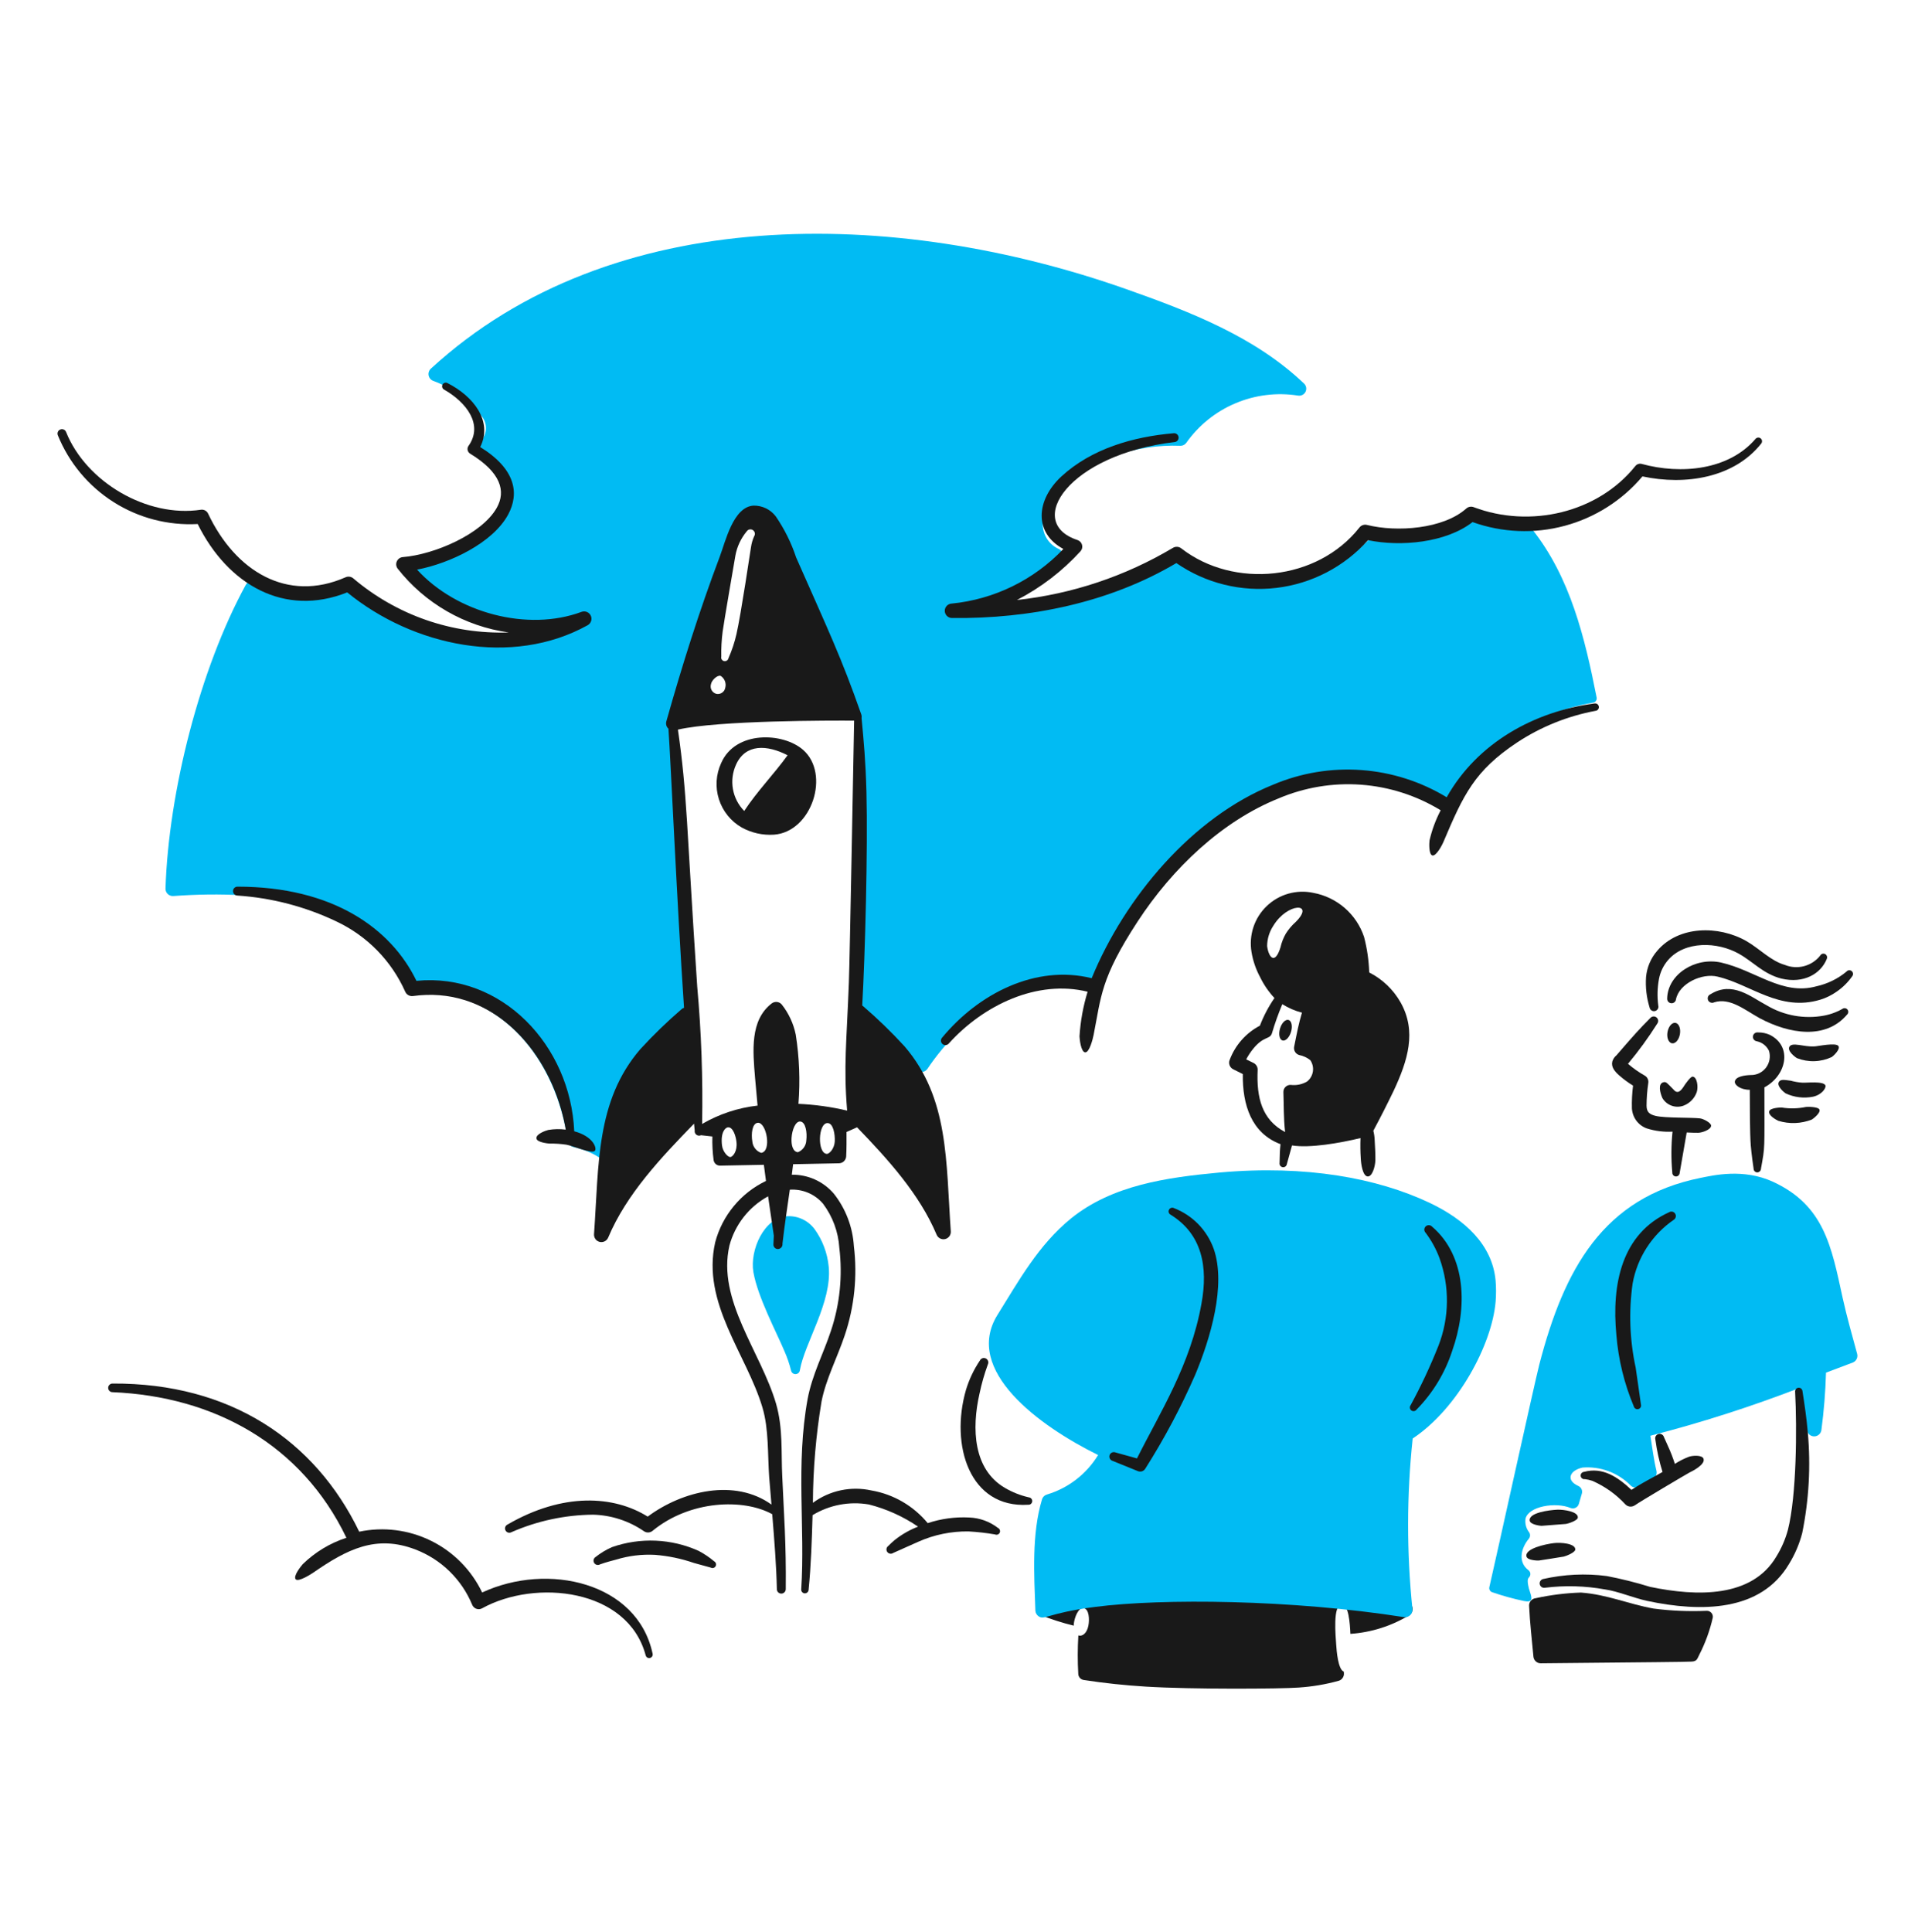 <svg xmlns="http://www.w3.org/2000/svg" width="81" height="82" viewBox="0 0 81 82" fill="none"><path d="M59.679 67.985C58.031 67.875 56.498 67.588 54.816 67.487C52.809 67.366 50.964 67.45 48.824 67.475C47.68 67.458 46.538 67.552 45.412 67.757C44.929 67.832 44.467 68.003 44.051 68.26C44.025 68.28 44.005 68.308 43.996 68.34C43.986 68.372 43.987 68.406 43.998 68.437C44.01 68.468 44.03 68.495 44.058 68.514C44.085 68.533 44.118 68.542 44.151 68.541C44.616 68.73 45.095 68.883 45.583 69.001C45.583 68.969 45.584 68.937 45.588 68.906C45.622 68.649 45.775 68.225 46.003 68.26C46.237 68.292 46.258 68.743 46.204 69.005C46.141 69.335 45.936 69.473 45.779 69.416C45.745 69.963 45.745 70.512 45.776 71.059C45.781 71.121 45.806 71.179 45.848 71.224C45.89 71.269 45.946 71.298 46.007 71.308C46.884 71.443 47.763 71.535 48.645 71.589C50.604 71.71 54.367 71.686 55.127 71.629C55.703 71.592 56.274 71.496 56.831 71.342C56.899 71.322 56.959 71.279 56.999 71.22C57.04 71.162 57.059 71.091 57.053 71.02C57.053 70.997 57.049 70.975 57.048 70.953C56.804 70.865 56.742 70.07 56.726 69.816C56.7 69.437 56.575 68.119 56.957 68.103C57.254 68.091 57.307 68.891 57.328 69.35C58.216 69.289 59.077 69.016 59.838 68.553C59.89 68.516 59.93 68.463 59.951 68.402C59.972 68.342 59.974 68.276 59.957 68.214C59.94 68.152 59.904 68.097 59.854 68.056C59.804 68.015 59.743 67.99 59.679 67.985Z" fill="#191919"></path><path d="M67.782 29.607C67.28 27.061 66.666 24.512 65.051 22.474C65.129 22.464 65.209 22.452 65.287 22.438C65.336 22.429 65.38 22.401 65.408 22.36C65.437 22.318 65.448 22.268 65.439 22.218C65.435 22.194 65.426 22.171 65.413 22.15C65.399 22.129 65.382 22.111 65.361 22.097C65.341 22.082 65.318 22.073 65.294 22.067C65.269 22.062 65.244 22.062 65.22 22.067C64.392 22.202 63.543 22.044 62.819 21.62C62.786 21.604 62.749 21.596 62.712 21.6C62.675 21.603 62.639 21.616 62.61 21.639C61.454 22.523 59.968 23.093 58.59 22.586C58.55 22.571 58.505 22.57 58.464 22.581C58.422 22.592 58.384 22.616 58.356 22.648C56.491 24.843 52.512 25.067 50.233 23.375C50.196 23.348 50.152 23.331 50.106 23.329C50.06 23.326 50.014 23.337 49.974 23.36C47.562 24.679 44.885 25.439 42.14 25.585C43.211 25.165 44.191 24.545 45.028 23.758C45.06 23.727 45.084 23.688 45.098 23.646C45.112 23.604 45.116 23.559 45.109 23.515C45.102 23.471 45.085 23.43 45.06 23.393C45.034 23.357 45 23.328 44.96 23.307C44.739 23.212 44.553 23.049 44.429 22.842C44.306 22.634 44.251 22.393 44.273 22.153C44.38 20.85 46.112 19.767 47.339 19.334C48.23 19.026 49.169 18.885 50.111 18.921C50.159 18.923 50.206 18.912 50.249 18.891C50.292 18.87 50.33 18.839 50.358 18.8C50.882 18.057 51.604 17.475 52.442 17.12C53.28 16.764 54.2 16.65 55.099 16.79C55.163 16.802 55.228 16.793 55.286 16.765C55.344 16.737 55.392 16.691 55.421 16.633C55.45 16.576 55.461 16.511 55.45 16.447C55.439 16.384 55.408 16.325 55.361 16.281C53.274 14.289 50.512 13.225 47.806 12.27C37.999 8.812 25.978 8.583 18.291 15.648C18.252 15.684 18.223 15.729 18.206 15.78C18.189 15.83 18.186 15.884 18.196 15.936C18.207 15.988 18.23 16.037 18.265 16.077C18.299 16.117 18.343 16.148 18.393 16.167C19.198 16.463 19.904 16.976 20.434 17.649C20.511 17.737 20.568 17.84 20.6 17.951C20.632 18.063 20.64 18.181 20.621 18.295C20.603 18.41 20.559 18.52 20.494 18.616C20.428 18.712 20.342 18.792 20.241 18.851C20.2 18.884 20.167 18.927 20.147 18.976C20.127 19.025 20.12 19.079 20.126 19.131C20.133 19.184 20.153 19.235 20.184 19.277C20.216 19.32 20.258 19.354 20.307 19.376C20.606 19.495 20.875 19.68 21.095 19.915C21.315 20.151 21.481 20.432 21.58 20.738C21.93 22.015 20.601 23.089 19.36 23.53C18.721 23.763 18.037 23.843 17.361 23.765C17.298 23.757 17.233 23.768 17.177 23.798C17.121 23.828 17.075 23.874 17.045 23.93C17.016 23.987 17.005 24.051 17.014 24.114C17.022 24.177 17.05 24.236 17.093 24.283C18.758 26.082 21.147 26.813 23.592 26.696C21.74 27.522 19.561 27.223 17.647 26.512C16.657 26.194 15.75 25.661 14.989 24.953C14.942 24.904 14.881 24.871 14.814 24.86C14.747 24.849 14.679 24.86 14.619 24.89C14.03 25.181 13.377 25.317 12.721 25.285C12.066 25.255 11.429 25.058 10.87 24.714C10.834 24.691 10.793 24.677 10.751 24.67C10.709 24.664 10.666 24.667 10.625 24.677C10.584 24.688 10.546 24.707 10.512 24.734C10.479 24.76 10.451 24.793 10.431 24.83C8.487 28.39 7.159 33.605 7.026 37.711C7.024 37.755 7.032 37.798 7.048 37.839C7.065 37.88 7.09 37.917 7.122 37.947C7.153 37.977 7.191 38.001 7.233 38.015C7.274 38.03 7.318 38.036 7.362 38.032C11.164 37.755 16.233 38.244 17.422 41.883C17.442 41.947 17.483 42.001 17.537 42.04C17.591 42.079 17.656 42.099 17.722 42.099C21.301 42.054 23.609 44.967 24.105 48.427C24.114 48.489 24.142 48.548 24.185 48.595C24.228 48.641 24.284 48.674 24.346 48.687C25.521 48.959 25.577 49.416 25.915 49.246C25.965 49.221 26.007 49.183 26.037 49.135C26.067 49.087 26.083 49.032 26.084 48.976C26.144 46.357 27.312 44.311 29.264 42.622C29.306 42.586 29.338 42.539 29.356 42.486C29.374 42.434 29.377 42.377 29.365 42.322C29.081 41.007 28.448 33.561 28.529 30.585C28.555 30.066 28.649 29.553 28.811 29.06C28.823 29.019 30.805 23.14 31.572 22.189C31.934 21.743 32.286 21.559 32.747 22.093C33.063 22.52 33.304 22.999 33.459 23.507C34.316 25.906 35.598 28.082 36.411 30.494C36.586 31.052 36.667 31.635 36.652 32.22C36.652 32.26 36.433 39.112 36.261 42.696C36.259 42.748 36.27 42.799 36.294 42.845C36.318 42.891 36.353 42.93 36.396 42.959C37.342 43.649 38.186 44.47 38.903 45.396C38.932 45.431 38.969 45.458 39.01 45.476C39.052 45.494 39.097 45.502 39.142 45.499C39.187 45.497 39.231 45.484 39.27 45.462C39.31 45.439 39.343 45.408 39.369 45.371C40.849 43.156 43.858 40.786 46.283 41.899C46.317 41.915 46.354 41.923 46.392 41.924C46.429 41.925 46.467 41.918 46.502 41.904C46.537 41.889 46.568 41.868 46.595 41.841C46.621 41.815 46.642 41.783 46.655 41.748C47.131 40.437 47.766 39.189 48.545 38.032C49.99 36.011 51.995 34.456 54.313 33.561C56.63 32.711 59.144 32.742 61.249 34.406C61.272 34.425 61.3 34.438 61.329 34.446C61.359 34.453 61.389 34.455 61.419 34.45C61.449 34.445 61.478 34.433 61.503 34.416C61.528 34.399 61.55 34.377 61.566 34.352C63.118 31.915 64.772 30.31 67.63 29.825C67.655 29.821 67.678 29.812 67.699 29.799C67.72 29.786 67.738 29.769 67.752 29.748C67.767 29.728 67.777 29.705 67.782 29.681C67.787 29.656 67.787 29.631 67.782 29.607Z" fill="#01BBF3"></path><path d="M35.182 53.773C35.128 53.194 34.92 52.639 34.579 52.168C34.446 51.99 34.271 51.847 34.069 51.751C33.868 51.656 33.647 51.612 33.425 51.622C32.437 51.664 31.823 53.067 31.984 53.998C32.168 55.053 32.953 56.522 33.294 57.333C33.417 57.609 33.515 57.895 33.587 58.188C33.599 58.23 33.625 58.266 33.661 58.291C33.697 58.316 33.74 58.328 33.784 58.325C33.827 58.321 33.868 58.303 33.9 58.273C33.932 58.243 33.952 58.202 33.957 58.159C34.155 57.007 35.327 55.268 35.182 53.773Z" fill="#01BBF3"></path><path d="M72.175 47.471C71.806 47.425 70.687 47.462 70.285 47.364C70.027 47.3 69.907 47.203 69.901 46.942C69.902 46.619 69.926 46.297 69.973 45.979C69.985 45.917 69.977 45.852 69.952 45.795C69.926 45.737 69.883 45.689 69.829 45.657C69.574 45.513 69.334 45.345 69.113 45.154C69.565 44.612 69.98 44.042 70.357 43.446C70.386 43.407 70.399 43.359 70.393 43.31C70.387 43.262 70.363 43.218 70.326 43.187C70.289 43.156 70.241 43.141 70.193 43.144C70.144 43.147 70.099 43.169 70.066 43.205C69.596 43.675 69.343 43.959 68.623 44.793C68.538 44.862 68.476 44.956 68.446 45.061C68.393 45.291 68.549 45.475 68.724 45.633C68.912 45.799 69.114 45.949 69.327 46.08C69.287 46.4 69.271 46.724 69.279 47.047C69.29 47.234 69.355 47.414 69.466 47.565C69.578 47.716 69.732 47.831 69.908 47.895C70.262 48.007 70.633 48.054 71.004 48.033C70.944 48.609 70.941 49.191 70.994 49.768C70.991 49.809 71.005 49.849 71.031 49.88C71.058 49.912 71.096 49.931 71.137 49.935C71.158 49.936 71.178 49.934 71.198 49.928C71.218 49.922 71.236 49.912 71.251 49.898C71.267 49.885 71.28 49.869 71.289 49.851C71.299 49.832 71.304 49.812 71.306 49.792L71.605 48.068C71.763 48.076 72.017 48.084 72.093 48.081C72.265 48.078 72.641 47.947 72.641 47.78C72.64 47.654 72.314 47.489 72.175 47.471Z" fill="#191919"></path><path d="M70.573 46.607C70.662 46.758 70.801 46.873 70.966 46.932C71.131 46.991 71.312 46.99 71.476 46.928C71.605 46.879 71.722 46.801 71.817 46.702C71.913 46.603 71.987 46.484 72.032 46.353C72.104 46.133 72.047 45.701 71.852 45.698C71.763 45.698 71.539 46.023 71.513 46.063C71.366 46.3 71.223 46.466 71.04 46.24C70.764 45.966 70.737 45.902 70.61 45.939C70.383 46.004 70.469 46.368 70.573 46.607Z" fill="#191919"></path><path d="M75.141 43.928C74.982 43.855 74.808 43.819 74.633 43.822C74.609 43.819 74.584 43.82 74.559 43.826C74.535 43.832 74.513 43.842 74.493 43.857C74.473 43.872 74.456 43.89 74.443 43.911C74.43 43.933 74.422 43.956 74.418 43.981C74.414 44.005 74.415 44.031 74.421 44.055C74.427 44.079 74.438 44.102 74.453 44.121C74.467 44.142 74.486 44.158 74.507 44.171C74.528 44.184 74.552 44.193 74.576 44.196C74.689 44.219 74.796 44.267 74.886 44.338C74.977 44.409 75.05 44.5 75.099 44.604C75.136 44.724 75.143 44.851 75.121 44.975C75.099 45.098 75.048 45.215 74.973 45.315C74.897 45.415 74.799 45.496 74.686 45.551C74.573 45.605 74.449 45.633 74.323 45.63C74.079 45.638 73.651 45.69 73.647 45.929C73.647 46.036 73.851 46.254 74.284 46.258C74.284 46.846 74.286 48.125 74.324 48.605C74.35 48.947 74.433 49.53 74.445 49.601C74.444 49.642 74.459 49.683 74.488 49.713C74.516 49.743 74.556 49.761 74.597 49.762C74.639 49.762 74.679 49.746 74.709 49.717C74.739 49.689 74.756 49.65 74.758 49.608C74.937 48.603 74.904 48.918 74.904 46.153C75.837 45.658 76.112 44.424 75.141 43.928Z" fill="#191919"></path><path d="M70.399 42.686C70.349 42.307 70.359 41.923 70.429 41.547C70.486 41.249 70.621 40.972 70.821 40.743C71.525 39.936 72.901 39.961 73.825 40.485C74.433 40.827 74.862 41.341 75.619 41.535C76.57 41.763 77.294 41.337 77.55 40.706C77.567 40.669 77.57 40.627 77.558 40.587C77.545 40.548 77.518 40.515 77.482 40.495C77.463 40.486 77.444 40.48 77.423 40.478C77.403 40.477 77.382 40.479 77.363 40.485C77.343 40.491 77.325 40.501 77.309 40.514C77.294 40.528 77.281 40.544 77.272 40.562C77.098 40.781 76.859 40.937 76.589 41.008C76.319 41.08 76.034 41.062 75.775 40.957C75.175 40.788 74.705 40.27 74.133 39.941C72.949 39.27 71.261 39.294 70.362 40.348C70.085 40.662 69.916 41.057 69.879 41.474C69.85 41.909 69.901 42.345 70.029 42.761C70.033 42.786 70.043 42.81 70.056 42.832C70.07 42.853 70.088 42.872 70.109 42.886C70.13 42.901 70.154 42.911 70.179 42.916C70.204 42.921 70.23 42.921 70.255 42.916C70.28 42.91 70.303 42.9 70.324 42.885C70.345 42.871 70.363 42.852 70.376 42.83C70.39 42.809 70.399 42.784 70.403 42.759C70.407 42.734 70.405 42.708 70.399 42.683V42.686Z" fill="#191919"></path><path d="M71.15 42.416C71.284 41.745 72.254 41.29 72.92 41.454C74.322 41.785 75.552 42.952 77.275 42.433C77.526 42.357 77.764 42.239 77.979 42.086C78.234 41.91 78.455 41.69 78.633 41.436C78.659 41.404 78.67 41.362 78.665 41.321C78.661 41.279 78.639 41.242 78.607 41.216C78.574 41.19 78.533 41.178 78.491 41.183C78.45 41.188 78.412 41.209 78.386 41.242C78.017 41.548 77.579 41.761 77.11 41.864C75.659 42.266 74.537 41.192 73.06 40.854C71.967 40.615 70.803 41.352 70.776 42.375C70.772 42.425 70.787 42.475 70.818 42.514C70.85 42.553 70.895 42.578 70.945 42.583C70.995 42.588 71.044 42.573 71.082 42.542C71.12 42.511 71.145 42.465 71.15 42.416Z" fill="#191919"></path><path d="M72.772 42.544C73.447 42.331 74.079 42.876 74.714 43.223C75.958 43.885 77.503 44.141 78.414 43.064C78.444 43.037 78.462 42.999 78.464 42.958C78.466 42.918 78.453 42.878 78.427 42.847C78.4 42.816 78.363 42.797 78.322 42.793C78.282 42.789 78.242 42.801 78.21 42.826C78.111 42.883 78.008 42.933 77.901 42.973C77.749 43.034 77.592 43.079 77.431 43.109C76.598 43.262 75.738 43.108 75.009 42.676C74.321 42.312 73.545 41.623 72.614 42.202C72.59 42.211 72.569 42.226 72.551 42.244C72.533 42.262 72.519 42.284 72.51 42.307C72.501 42.331 72.496 42.357 72.497 42.382C72.498 42.408 72.504 42.433 72.514 42.456C72.525 42.479 72.54 42.5 72.559 42.517C72.578 42.534 72.601 42.547 72.625 42.555C72.649 42.563 72.674 42.567 72.7 42.565C72.725 42.563 72.75 42.556 72.773 42.544H72.772Z" fill="#191919"></path><path d="M76.287 44.914C76.524 45.006 76.776 45.05 77.03 45.042C77.284 45.034 77.533 44.974 77.763 44.867C77.834 44.819 78.131 44.546 78.051 44.405C77.955 44.237 77.176 44.411 77.012 44.417C76.564 44.437 76.087 44.222 75.967 44.427C75.86 44.605 76.2 44.864 76.287 44.914Z" fill="#191919"></path><path d="M75.804 46.408C76.168 46.579 76.576 46.628 76.97 46.55C77.353 46.464 77.533 46.173 77.495 46.071C77.413 45.878 76.691 45.965 76.518 45.955C76.35 45.944 76.183 45.915 76.02 45.87C75.705 45.825 75.585 45.812 75.516 45.927C75.415 46.1 75.742 46.367 75.804 46.408Z" fill="#191919"></path><path d="M75.496 47.574C75.962 47.717 76.463 47.698 76.917 47.52C76.96 47.496 77.3 47.243 77.241 47.097C77.19 46.972 76.73 46.976 76.669 46.985C76.329 47.056 75.979 47.064 75.637 47.009C75.596 47.007 75.154 47.017 75.108 47.168C75.053 47.351 75.445 47.553 75.496 47.574Z" fill="#191919"></path><path d="M63.492 54.352C63.352 52.827 62.181 51.759 60.679 51.049C58.481 50.012 55.459 49.438 51.776 49.768C49.522 49.978 47.224 50.301 45.471 51.714C44.086 52.84 43.247 54.368 42.348 55.807C40.878 58.169 44.133 60.535 46.618 61.759C46.128 62.563 45.358 63.159 44.457 63.432C44.405 63.446 44.357 63.472 44.319 63.509C44.28 63.546 44.252 63.592 44.236 63.644C43.794 65.106 43.902 66.841 43.955 68.359C43.957 68.406 43.969 68.452 43.992 68.494C44.014 68.536 44.046 68.572 44.085 68.6C44.35 68.788 44.444 68.471 46.489 68.206C49.336 67.838 54.843 67.892 59.604 68.64C59.651 68.647 59.7 68.643 59.745 68.628C59.791 68.614 59.833 68.589 59.867 68.556C59.902 68.522 59.928 68.482 59.945 68.436C59.961 68.391 59.967 68.343 59.962 68.295C59.714 65.889 59.717 63.462 59.973 61.057C61.888 59.788 63.343 57.068 63.494 55.241C63.517 54.945 63.517 54.648 63.492 54.352Z" fill="#01BBF3"></path><path d="M48.268 61.903C49.233 59.969 50.542 57.949 51.008 55.321C51.29 53.77 51.033 52.38 49.69 51.555C49.654 51.535 49.628 51.503 49.616 51.464C49.604 51.425 49.608 51.383 49.627 51.347C49.645 51.311 49.677 51.283 49.715 51.27C49.754 51.257 49.796 51.259 49.833 51.276C50.222 51.426 50.575 51.658 50.867 51.956C51.159 52.255 51.383 52.613 51.524 53.005C52.066 54.551 51.377 56.831 50.742 58.349C50.139 59.728 49.432 61.059 48.626 62.331C48.597 62.383 48.55 62.423 48.495 62.445C48.439 62.466 48.377 62.467 48.32 62.448L47.22 62.003C47.197 61.995 47.175 61.982 47.157 61.965C47.139 61.948 47.124 61.928 47.113 61.906C47.103 61.883 47.097 61.859 47.096 61.834C47.094 61.809 47.098 61.785 47.107 61.761C47.115 61.738 47.128 61.716 47.145 61.698C47.161 61.68 47.182 61.665 47.204 61.654C47.227 61.644 47.251 61.638 47.276 61.637C47.3 61.636 47.325 61.639 47.349 61.648L48.268 61.903Z" fill="#191919"></path><path d="M60.52 52.323C60.767 52.651 60.966 53.013 61.109 53.398C61.547 54.606 61.531 55.932 61.063 57.129C60.721 57.992 60.326 58.833 59.882 59.649C59.87 59.665 59.861 59.684 59.856 59.704C59.851 59.724 59.85 59.744 59.853 59.765C59.856 59.785 59.864 59.804 59.874 59.822C59.885 59.839 59.899 59.855 59.916 59.867C59.95 59.891 59.992 59.901 60.033 59.895C60.074 59.888 60.111 59.866 60.136 59.832C60.828 59.129 61.347 58.273 61.651 57.334C62.295 55.519 62.266 53.322 60.79 52.06C60.755 52.024 60.707 52.004 60.657 52.003C60.607 52.002 60.559 52.022 60.523 52.057C60.487 52.092 60.467 52.139 60.466 52.189C60.465 52.239 60.485 52.288 60.52 52.323Z" fill="#191919"></path><path d="M41.602 57.744C41.342 58.129 41.142 58.551 41.008 58.996C40.329 61.345 41.16 64.029 43.654 63.869C43.695 63.872 43.736 63.859 43.768 63.831C43.799 63.804 43.818 63.766 43.821 63.724C43.824 63.683 43.811 63.642 43.783 63.61C43.756 63.579 43.718 63.559 43.676 63.556C43.32 63.474 42.978 63.339 42.662 63.154C41.322 62.374 41.241 60.65 41.585 59.145C41.672 58.728 41.79 58.318 41.936 57.918C41.947 57.896 41.954 57.872 41.956 57.848C41.959 57.823 41.956 57.798 41.949 57.774C41.941 57.751 41.929 57.729 41.913 57.71C41.898 57.691 41.878 57.675 41.856 57.663C41.834 57.652 41.81 57.645 41.786 57.643C41.761 57.64 41.736 57.643 41.712 57.65C41.689 57.658 41.667 57.67 41.648 57.686C41.629 57.701 41.613 57.721 41.602 57.743V57.744Z" fill="#191919"></path><path d="M78.841 57.464C78.629 56.678 78.411 55.927 78.222 55.072C77.75 52.898 77.437 51.168 75.28 50.166C74.01 49.578 72.728 49.89 72.187 49.997C68.064 50.829 66.402 53.852 65.346 57.926C65.149 58.69 63.502 66.183 63.227 67.367C63.217 67.411 63.223 67.457 63.245 67.497C63.267 67.537 63.303 67.567 63.345 67.582C63.791 67.735 64.245 67.861 64.706 67.958C65.058 68.028 65.054 67.861 64.95 67.564C64.917 67.473 64.892 67.378 64.875 67.283C64.853 67.16 64.834 67.028 64.912 66.95C64.932 66.929 64.948 66.904 64.957 66.877C64.967 66.85 64.971 66.821 64.968 66.792C64.966 66.763 64.957 66.735 64.942 66.71C64.928 66.684 64.908 66.663 64.885 66.646C64.442 66.311 64.554 65.732 64.906 65.308C64.936 65.271 64.953 65.225 64.955 65.176C64.957 65.128 64.944 65.081 64.917 65.041C64.853 64.959 64.807 64.866 64.78 64.766C64.754 64.666 64.748 64.561 64.763 64.459C64.893 63.932 66.042 63.744 66.673 64.006C66.708 64.019 66.745 64.026 66.782 64.025C66.82 64.023 66.856 64.014 66.89 63.997C66.923 63.981 66.953 63.957 66.977 63.928C67 63.899 67.017 63.866 67.027 63.83L67.155 63.394C67.173 63.331 67.167 63.263 67.139 63.204C67.112 63.145 67.063 63.098 67.003 63.072C66.454 62.822 66.644 62.408 67.185 62.291C67.558 62.262 67.934 62.314 68.285 62.444C68.636 62.575 68.955 62.78 69.219 63.046C69.267 63.098 69.333 63.131 69.404 63.139C69.475 63.147 69.546 63.129 69.605 63.089C69.788 62.971 69.978 62.864 70.173 62.767C70.231 62.735 70.277 62.685 70.304 62.624C70.331 62.563 70.337 62.496 70.322 62.431C70.206 61.951 70.145 61.447 70.064 60.94C72.213 60.388 74.329 59.71 76.399 58.91C76.544 59.556 76.611 60.074 76.711 60.705C76.722 60.779 76.76 60.846 76.817 60.894C76.874 60.942 76.946 60.968 77.021 60.967C77.096 60.966 77.168 60.938 77.223 60.888C77.279 60.839 77.315 60.77 77.324 60.696C77.431 59.889 77.496 59.076 77.519 58.262L78.656 57.834C78.727 57.805 78.785 57.752 78.819 57.684C78.853 57.616 78.861 57.538 78.841 57.464Z" fill="#01BBF3"></path><path d="M70.862 51.452C68.856 52.359 68.409 54.487 68.62 56.67C68.705 57.712 68.955 58.735 69.361 59.699C69.366 59.718 69.375 59.737 69.388 59.753C69.4 59.77 69.416 59.783 69.434 59.794C69.451 59.804 69.471 59.81 69.492 59.813C69.512 59.816 69.533 59.814 69.552 59.809C69.572 59.804 69.591 59.795 69.607 59.783C69.624 59.77 69.637 59.755 69.647 59.737C69.658 59.72 69.665 59.7 69.667 59.68C69.67 59.66 69.668 59.639 69.663 59.619C69.618 59.316 69.474 58.262 69.439 58.051C69.185 56.878 69.141 55.669 69.309 54.48C69.406 53.937 69.61 53.419 69.909 52.956C70.208 52.492 70.595 52.092 71.049 51.779C71.07 51.766 71.089 51.75 71.105 51.73C71.12 51.711 71.131 51.689 71.138 51.665C71.144 51.641 71.146 51.616 71.143 51.591C71.14 51.567 71.132 51.543 71.12 51.521C71.108 51.5 71.092 51.481 71.072 51.465C71.053 51.45 71.03 51.439 71.006 51.432C70.983 51.426 70.958 51.424 70.933 51.427C70.908 51.43 70.885 51.438 70.863 51.45L70.862 51.452Z" fill="#191919"></path><path d="M65.44 64.764C65.481 64.764 66.442 64.69 66.483 64.684C66.553 64.675 66.969 64.549 66.983 64.416C67.008 64.159 66.39 64.072 66.127 64.079C65.763 64.094 64.881 64.207 64.942 64.549C64.967 64.716 65.4 64.764 65.44 64.764Z" fill="#191919"></path><path d="M65.329 66.237C65.369 66.235 66.346 66.077 66.386 66.07C66.46 66.054 66.869 65.905 66.875 65.769C66.884 65.51 66.253 65.463 65.975 65.497C65.609 65.539 64.714 65.732 64.805 66.07C64.848 66.235 65.288 66.241 65.329 66.237Z" fill="#191919"></path><path d="M65.583 67.393C66.435 67.287 67.299 67.311 68.144 67.465C68.676 67.54 69.33 67.82 69.925 67.951C72.218 68.437 74.745 68.414 75.945 66.39C76.197 65.983 76.386 65.541 76.508 65.077C76.795 63.669 76.876 62.225 76.746 60.793C76.695 60.211 76.613 59.635 76.519 59.043C76.515 59.001 76.494 58.964 76.462 58.937C76.43 58.911 76.388 58.899 76.347 58.903C76.306 58.908 76.268 58.928 76.242 58.96C76.216 58.993 76.203 59.034 76.208 59.075C76.29 60.65 76.269 63.476 75.904 64.928C75.796 65.332 75.629 65.717 75.409 66.072C74.372 67.824 72.044 67.77 70.052 67.355C69.448 67.168 68.834 67.015 68.212 66.895C67.31 66.778 66.394 66.822 65.506 67.023C65.459 67.035 65.418 67.065 65.392 67.107C65.366 67.148 65.357 67.198 65.367 67.246C65.377 67.293 65.406 67.335 65.446 67.363C65.486 67.39 65.536 67.401 65.584 67.393H65.583Z" fill="#191919"></path><path d="M72.318 61.913C72.259 61.752 71.851 61.775 71.69 61.836C71.484 61.915 71.288 62.015 71.103 62.135C71.061 62.006 71.017 61.878 70.968 61.752C70.869 61.494 70.747 61.25 70.638 60.995C70.631 60.972 70.62 60.95 70.604 60.93C70.588 60.911 70.569 60.895 70.547 60.883C70.525 60.871 70.502 60.864 70.477 60.861C70.452 60.859 70.427 60.861 70.404 60.868C70.38 60.875 70.358 60.887 70.338 60.903C70.319 60.918 70.303 60.937 70.291 60.959C70.279 60.981 70.272 61.005 70.269 61.029C70.267 61.054 70.269 61.079 70.276 61.103C70.338 61.569 70.439 62.029 70.579 62.478C70.091 62.76 69.746 62.92 69.258 63.237C68.667 62.681 68.032 62.264 67.25 62.473C67.229 62.475 67.208 62.48 67.189 62.49C67.17 62.499 67.154 62.512 67.14 62.528C67.126 62.544 67.116 62.563 67.11 62.583C67.104 62.603 67.102 62.624 67.104 62.645C67.106 62.666 67.113 62.687 67.123 62.705C67.133 62.724 67.147 62.74 67.164 62.752C67.18 62.765 67.199 62.775 67.22 62.78C67.24 62.785 67.261 62.786 67.282 62.783C67.39 62.795 67.497 62.819 67.6 62.855C68.133 63.089 68.613 63.431 69.007 63.86C69.059 63.911 69.127 63.942 69.2 63.948C69.273 63.954 69.345 63.934 69.405 63.892C69.609 63.747 71.585 62.575 71.718 62.505C71.805 62.463 72.416 62.168 72.318 61.913Z" fill="#191919"></path><path d="M72.456 68.372C71.702 68.405 70.946 68.373 70.198 68.276C69.142 68.088 68.233 67.679 67.116 67.597C66.469 67.618 65.825 67.698 65.192 67.837C65.113 67.845 65.04 67.884 64.989 67.945C64.937 68.005 64.91 68.084 64.915 68.163C64.951 68.909 65.026 69.531 65.099 70.318C65.106 70.395 65.142 70.467 65.2 70.519C65.257 70.572 65.332 70.6 65.41 70.599C70.247 70.551 71.499 70.544 71.811 70.527C72.031 70.515 72.043 70.434 72.14 70.236C72.396 69.736 72.589 69.206 72.713 68.659C72.718 68.623 72.715 68.585 72.705 68.55C72.694 68.515 72.676 68.483 72.652 68.456C72.627 68.428 72.597 68.406 72.563 68.392C72.53 68.377 72.493 68.371 72.456 68.372Z" fill="#191919"></path><path d="M34.091 31.826C33.241 31.082 31.221 31.002 30.617 32.385C30.393 32.868 30.358 33.417 30.52 33.924C30.681 34.431 31.027 34.86 31.489 35.124C31.907 35.354 32.381 35.459 32.856 35.428C34.468 35.313 35.261 32.845 34.091 31.826ZM31.594 34.422C31.344 34.168 31.177 33.844 31.115 33.492C31.053 33.141 31.099 32.78 31.247 32.455C31.649 31.561 32.568 31.61 33.435 32.057C32.849 32.868 32.145 33.582 31.594 34.422Z" fill="#191919"></path><path d="M67.875 29.989C67.868 29.948 67.846 29.912 67.813 29.887C67.779 29.863 67.738 29.852 67.697 29.858C65.128 30.195 62.717 31.53 61.416 33.84C60.317 33.173 59.075 32.777 57.794 32.685C56.512 32.592 55.227 32.806 54.044 33.308C50.621 34.684 47.753 38.088 46.345 41.52C43.964 40.931 41.54 42.174 39.991 44.048C39.975 44.067 39.962 44.089 39.955 44.112C39.947 44.136 39.944 44.161 39.946 44.185C39.948 44.21 39.954 44.234 39.965 44.256C39.977 44.278 39.992 44.298 40.011 44.314C40.029 44.331 40.051 44.343 40.075 44.35C40.098 44.358 40.123 44.361 40.148 44.359C40.173 44.358 40.197 44.351 40.219 44.34C40.241 44.329 40.261 44.313 40.277 44.294C41.762 42.646 44.047 41.57 46.172 42.094C45.983 42.709 45.868 43.345 45.828 43.987C45.832 44.114 45.891 44.659 46.07 44.668C46.249 44.677 46.392 44.105 46.427 43.927C46.749 42.302 46.721 41.528 48.284 39.132C49.772 36.848 51.883 34.852 54.276 33.89C55.381 33.42 56.582 33.22 57.779 33.307C58.977 33.395 60.136 33.767 61.161 34.393C60.949 34.797 60.79 35.227 60.688 35.671C60.671 35.803 60.654 36.271 60.809 36.31C60.97 36.35 61.226 35.868 61.288 35.712C62.129 33.73 62.601 32.714 64.4 31.518C65.413 30.85 66.551 30.391 67.744 30.17C67.786 30.163 67.823 30.141 67.847 30.107C67.872 30.073 67.882 30.03 67.875 29.989Z" fill="#191919"></path><path d="M24.378 48.018C24.218 44.369 21.295 41.277 17.679 41.632C16.602 39.401 14.116 37.635 10.09 37.635C10.065 37.634 10.04 37.638 10.017 37.646C9.993 37.655 9.972 37.667 9.954 37.684C9.935 37.701 9.92 37.721 9.91 37.744C9.899 37.766 9.894 37.791 9.893 37.815C9.891 37.865 9.909 37.914 9.943 37.951C9.977 37.988 10.024 38.01 10.074 38.012C11.533 38.108 12.961 38.481 14.28 39.111C15.581 39.722 16.618 40.781 17.203 42.093C17.23 42.156 17.277 42.208 17.337 42.241C17.396 42.274 17.465 42.287 17.532 42.278C20.612 41.851 22.997 44.182 23.826 47.108C23.905 47.385 23.969 47.665 24.018 47.948C23.771 47.915 23.52 47.92 23.275 47.962C23.169 47.987 22.743 48.135 22.774 48.324C22.8 48.495 23.281 48.536 23.326 48.54C23.567 48.536 23.807 48.551 24.046 48.587C24.34 48.639 25.135 48.994 25.259 48.842C25.343 48.732 25.186 48.233 24.378 48.018Z" fill="#191919"></path><path d="M45.142 23.301C43.885 22.624 43.973 21.23 45.057 20.225C46.332 19.05 48.093 18.536 49.834 18.388C49.883 18.385 49.931 18.401 49.968 18.433C50.006 18.465 50.029 18.509 50.034 18.558C50.039 18.607 50.024 18.655 49.994 18.694C49.964 18.732 49.919 18.757 49.871 18.763C45.369 19.286 43.47 22.182 45.746 22.923C45.792 22.939 45.834 22.966 45.868 23.002C45.901 23.038 45.925 23.082 45.937 23.13C45.949 23.178 45.949 23.228 45.937 23.276C45.924 23.323 45.9 23.367 45.866 23.403C45.097 24.245 44.185 24.944 43.172 25.467C45.512 25.213 47.769 24.459 49.792 23.255C49.846 23.222 49.909 23.206 49.973 23.21C50.036 23.213 50.097 23.236 50.147 23.275C52.381 25.007 55.929 24.656 57.712 22.39C57.749 22.343 57.799 22.307 57.856 22.288C57.914 22.268 57.975 22.266 58.033 22.281C59.301 22.598 61.272 22.455 62.248 21.584C62.29 21.547 62.341 21.522 62.396 21.512C62.451 21.502 62.508 21.506 62.56 21.526C64.958 22.434 67.834 21.77 69.427 19.779C69.457 19.741 69.499 19.712 69.546 19.696C69.593 19.68 69.643 19.678 69.691 19.69C71.366 20.151 73.396 19.955 74.532 18.622C74.559 18.593 74.597 18.576 74.636 18.573C74.676 18.57 74.715 18.583 74.746 18.608C74.777 18.633 74.797 18.669 74.802 18.709C74.807 18.749 74.797 18.788 74.774 18.821C73.624 20.281 71.552 20.614 69.727 20.221C68.866 21.241 67.713 21.973 66.424 22.319C65.135 22.666 63.771 22.61 62.514 22.16C61.383 23.041 59.458 23.214 58.077 22.928C57.072 24.054 55.69 24.774 54.191 24.953C52.693 25.132 51.181 24.757 49.939 23.9C47.115 25.574 43.741 26.272 40.407 26.232C40.329 26.23 40.254 26.198 40.198 26.142C40.142 26.087 40.11 26.012 40.108 25.933C40.106 25.854 40.135 25.777 40.188 25.719C40.241 25.661 40.315 25.625 40.394 25.62C42.204 25.443 43.889 24.62 45.142 23.301Z" fill="#191919"></path><path d="M21.599 26.845C19.734 26.586 18.042 25.613 16.879 24.132C16.847 24.088 16.827 24.036 16.821 23.982C16.816 23.928 16.825 23.873 16.848 23.823C16.87 23.774 16.906 23.732 16.95 23.7C16.995 23.669 17.047 23.65 17.101 23.646C18.433 23.54 20.455 22.674 21.087 21.558C21.489 20.847 21.262 20.051 19.96 19.256C19.933 19.24 19.91 19.218 19.892 19.193C19.873 19.168 19.86 19.139 19.853 19.109C19.846 19.078 19.846 19.047 19.851 19.016C19.857 18.985 19.869 18.956 19.887 18.93C20.53 18.027 19.806 17.08 18.85 16.535C18.832 16.525 18.816 16.512 18.803 16.496C18.79 16.48 18.78 16.462 18.775 16.442C18.769 16.423 18.767 16.402 18.769 16.382C18.771 16.361 18.777 16.342 18.786 16.324C18.796 16.306 18.809 16.29 18.825 16.277C18.841 16.264 18.859 16.254 18.879 16.248C18.898 16.242 18.919 16.24 18.939 16.242C18.959 16.244 18.979 16.25 18.997 16.26C20.087 16.813 20.936 17.866 20.387 18.975C21.899 19.91 22.05 20.945 21.578 21.83C20.928 23.05 19.085 23.916 17.706 24.178C19.382 26.019 22.401 26.823 24.689 25.97C24.763 25.943 24.845 25.945 24.917 25.975C24.989 26.005 25.048 26.062 25.081 26.133C25.114 26.204 25.119 26.286 25.094 26.36C25.07 26.435 25.018 26.498 24.95 26.537C21.733 28.324 17.535 27.429 14.74 25.144C12.086 26.204 9.675 24.829 8.392 22.242C7.133 22.311 5.883 21.985 4.819 21.309C3.754 20.633 2.927 19.641 2.454 18.472C2.436 18.425 2.437 18.373 2.458 18.328C2.478 18.282 2.516 18.247 2.563 18.229C2.609 18.211 2.661 18.212 2.707 18.233C2.753 18.253 2.788 18.291 2.806 18.338C3.658 20.462 6.247 21.981 8.528 21.636C8.59 21.626 8.653 21.638 8.709 21.668C8.764 21.697 8.808 21.744 8.834 21.801C9.988 24.24 12.189 25.596 14.672 24.502C14.725 24.479 14.784 24.471 14.842 24.479C14.899 24.487 14.953 24.512 14.998 24.549C16.836 26.11 19.19 26.929 21.599 26.845Z" fill="#191919"></path><path d="M71.129 43.416C71.275 43.442 71.359 43.657 71.317 43.896C71.276 44.135 71.124 44.31 70.979 44.284C70.835 44.259 70.748 44.043 70.791 43.804C70.833 43.565 70.983 43.391 71.129 43.416Z" fill="#191919"></path><path d="M54.704 43.293C54.832 43.331 54.881 43.558 54.808 43.797C54.736 44.037 54.575 44.2 54.446 44.163C54.318 44.126 54.269 43.9 54.34 43.659C54.411 43.418 54.573 43.255 54.704 43.293Z" fill="#191919"></path><path d="M27.703 70.183C27.055 67.162 23.254 66.298 20.469 67.594C20.013 66.642 19.252 65.87 18.305 65.402C17.359 64.934 16.283 64.797 15.25 65.013C13.38 61.141 9.775 58.699 4.778 58.725C4.729 58.725 4.683 58.743 4.648 58.777C4.613 58.811 4.593 58.857 4.593 58.906C4.592 58.929 4.596 58.953 4.605 58.975C4.613 58.998 4.626 59.018 4.643 59.035C4.659 59.053 4.679 59.066 4.701 59.076C4.723 59.086 4.747 59.091 4.771 59.091C9.088 59.271 12.803 61.309 14.706 65.272C14.012 65.497 13.379 65.879 12.856 66.388C12.779 66.475 12.432 66.903 12.555 67.035C12.675 67.16 13.224 66.802 13.295 66.754C14.723 65.766 15.962 65.124 17.642 65.771C18.181 65.978 18.672 66.293 19.085 66.696C19.498 67.1 19.825 67.582 20.046 68.116C20.061 68.155 20.085 68.19 20.116 68.219C20.146 68.249 20.183 68.271 20.222 68.285C20.262 68.299 20.304 68.305 20.346 68.302C20.388 68.299 20.429 68.286 20.466 68.266C22.73 67.012 26.652 67.424 27.41 70.259C27.415 70.278 27.423 70.297 27.435 70.314C27.446 70.33 27.461 70.344 27.478 70.355C27.496 70.366 27.515 70.373 27.535 70.376C27.555 70.379 27.575 70.378 27.595 70.373C27.615 70.368 27.633 70.359 27.649 70.347C27.665 70.335 27.679 70.32 27.689 70.302C27.699 70.285 27.706 70.265 27.708 70.245C27.711 70.225 27.709 70.205 27.703 70.185V70.183Z" fill="#191919"></path><path d="M42.367 64.854C42.016 64.582 41.589 64.427 41.146 64.411C40.549 64.38 39.952 64.461 39.384 64.65C38.779 63.917 37.932 63.425 36.996 63.263C36.568 63.168 36.125 63.166 35.696 63.256C35.267 63.347 34.862 63.528 34.51 63.788C34.517 62.348 34.64 60.911 34.876 59.49C35.062 58.534 35.547 57.619 35.864 56.672C36.272 55.455 36.404 54.163 36.249 52.889C36.198 52.078 35.901 51.301 35.397 50.664C35.177 50.408 34.904 50.203 34.596 50.064C34.288 49.926 33.953 49.856 33.615 49.861C33.633 49.719 33.651 49.571 33.67 49.415L35.615 49.377C35.695 49.376 35.771 49.345 35.828 49.29C35.885 49.235 35.919 49.16 35.923 49.081C35.94 48.795 35.939 48.336 35.937 48.048L36.385 47.849C37.694 49.206 39.036 50.681 39.763 52.41C39.792 52.478 39.844 52.534 39.91 52.567C39.976 52.601 40.052 52.61 40.124 52.593C40.196 52.575 40.26 52.533 40.304 52.474C40.347 52.414 40.369 52.341 40.364 52.267C40.155 49.294 40.29 46.614 38.404 44.416C37.851 43.812 37.263 43.242 36.642 42.708C36.63 42.698 36.617 42.688 36.604 42.68C36.725 40.564 36.845 36.047 36.783 33.609C36.745 32.271 36.675 31.535 36.576 30.478C36.585 30.423 36.58 30.366 36.56 30.313C35.727 27.931 35.173 26.778 33.798 23.661C33.593 23.041 33.301 22.453 32.931 21.914C32.821 21.771 32.679 21.655 32.516 21.576C32.353 21.498 32.174 21.458 31.993 21.461C31.125 21.506 30.795 23.001 30.555 23.629C29.684 25.939 28.958 28.245 28.288 30.62C28.273 30.675 28.273 30.733 28.288 30.788C28.304 30.843 28.335 30.893 28.378 30.931C28.482 32.463 28.735 38.258 29.039 42.779C29.002 42.785 28.969 42.803 28.942 42.829C28.321 43.363 27.733 43.933 27.18 44.536C25.29 46.731 25.428 49.448 25.218 52.387C25.213 52.461 25.235 52.534 25.279 52.594C25.322 52.654 25.386 52.696 25.458 52.713C25.53 52.73 25.606 52.721 25.672 52.688C25.738 52.654 25.79 52.598 25.819 52.53C26.594 50.683 28.065 49.135 29.464 47.694L29.492 47.984C29.486 48.018 29.49 48.053 29.503 48.086C29.516 48.118 29.538 48.145 29.565 48.166C29.593 48.187 29.626 48.2 29.66 48.203C29.695 48.206 29.73 48.2 29.761 48.185C29.976 48.209 30.011 48.212 30.243 48.239C30.233 48.578 30.251 48.916 30.296 49.251C30.308 49.316 30.343 49.374 30.394 49.416C30.445 49.457 30.509 49.478 30.575 49.476L32.428 49.44C32.456 49.663 32.486 49.888 32.518 50.126C31.991 50.378 31.526 50.741 31.154 51.191C30.781 51.641 30.511 52.166 30.362 52.73C29.776 55.308 31.695 57.481 32.368 59.741C32.641 60.654 32.586 61.736 32.654 62.701C32.684 63.078 32.717 63.468 32.751 63.862C31.201 62.748 28.984 63.268 27.497 64.373C26.061 63.478 23.906 63.34 21.545 64.71C21.523 64.72 21.503 64.735 21.487 64.753C21.47 64.771 21.458 64.792 21.45 64.815C21.442 64.838 21.438 64.863 21.44 64.887C21.441 64.911 21.448 64.935 21.459 64.957C21.47 64.979 21.485 64.998 21.503 65.014C21.522 65.03 21.543 65.042 21.566 65.049C21.59 65.056 21.614 65.059 21.638 65.057C21.663 65.055 21.686 65.047 21.708 65.036C22.802 64.556 23.983 64.302 25.178 64.291C25.95 64.311 26.7 64.555 27.336 64.992C27.39 65.03 27.455 65.049 27.521 65.046C27.587 65.044 27.65 65.02 27.701 64.979C29.29 63.671 31.565 63.598 32.783 64.27C32.874 65.374 32.96 66.492 32.98 67.452C32.98 67.502 33 67.551 33.035 67.586C33.071 67.621 33.119 67.641 33.169 67.641C33.219 67.641 33.267 67.621 33.302 67.586C33.338 67.551 33.358 67.502 33.358 67.452C33.377 65.473 33.284 64.398 33.209 62.667C33.157 61.654 33.249 60.627 32.943 59.57C32.294 57.37 30.434 55.187 30.966 52.87C31.083 52.43 31.288 52.019 31.568 51.661C31.848 51.302 32.197 51.005 32.596 50.785L32.607 50.779C32.675 51.256 32.755 51.796 32.851 52.449L32.834 52.815C32.831 52.865 32.847 52.914 32.88 52.951C32.913 52.989 32.959 53.012 33.009 53.016C33.038 53.017 33.068 53.012 33.095 53.001C33.122 52.99 33.147 52.973 33.166 52.952C33.187 52.93 33.202 52.904 33.21 52.876C33.219 52.848 33.222 52.818 33.218 52.789C33.313 51.948 33.416 51.32 33.53 50.497C33.794 50.479 34.059 50.524 34.303 50.626C34.548 50.729 34.765 50.887 34.937 51.088C35.348 51.633 35.59 52.288 35.632 52.97C35.775 54.151 35.655 55.349 35.279 56.478C34.957 57.459 34.485 58.328 34.286 59.379C33.776 62.184 34.186 64.829 34.014 67.462C34.011 67.503 34.024 67.544 34.051 67.575C34.078 67.606 34.116 67.626 34.157 67.629C34.199 67.632 34.24 67.619 34.272 67.592C34.303 67.566 34.323 67.527 34.327 67.486C34.431 66.447 34.465 65.376 34.496 64.311C35.212 63.877 36.061 63.716 36.886 63.858C37.632 64.047 38.339 64.366 38.975 64.799C38.618 64.936 38.284 65.127 37.985 65.365C37.886 65.446 37.797 65.531 37.709 65.619C37.669 65.647 37.643 65.689 37.635 65.737C37.627 65.784 37.638 65.833 37.666 65.872C37.694 65.911 37.737 65.938 37.784 65.946C37.832 65.954 37.88 65.943 37.92 65.915C38.275 65.754 38.63 65.595 38.987 65.439C39.657 65.141 40.384 64.992 41.117 65.002C41.493 65.023 41.868 65.065 42.239 65.129C42.276 65.146 42.318 65.147 42.355 65.134C42.393 65.12 42.424 65.091 42.441 65.055C42.458 65.019 42.459 64.977 42.445 64.939C42.431 64.901 42.403 64.871 42.367 64.854ZM35.439 48.443C35.422 48.765 35.203 48.98 35.103 48.977C34.688 48.956 34.726 47.669 35.13 47.669C35.373 47.669 35.452 48.134 35.439 48.443ZM30.621 27.876C30.613 27.518 30.633 27.159 30.679 26.804C30.732 26.409 31.21 23.632 31.218 23.591C31.286 23.209 31.453 22.851 31.701 22.552C31.715 22.531 31.733 22.514 31.754 22.5C31.774 22.487 31.798 22.477 31.822 22.473C31.847 22.468 31.872 22.468 31.896 22.473C31.921 22.479 31.944 22.488 31.964 22.503C31.985 22.516 32.003 22.534 32.016 22.555C32.03 22.576 32.039 22.599 32.044 22.623C32.049 22.648 32.048 22.673 32.043 22.697C32.038 22.721 32.028 22.744 32.014 22.765C31.948 22.913 31.904 23.07 31.881 23.23C31.871 23.279 31.454 26.099 31.266 26.91C31.186 27.264 31.071 27.608 30.925 27.94C30.921 27.96 30.912 27.979 30.901 27.996C30.889 28.013 30.875 28.027 30.858 28.038C30.823 28.061 30.781 28.069 30.74 28.061C30.7 28.052 30.664 28.028 30.641 27.993C30.619 27.959 30.611 27.917 30.619 27.876H30.621ZM30.178 29.06C30.209 28.862 30.454 28.652 30.588 28.684C30.672 28.736 30.736 28.814 30.773 28.905C30.809 28.997 30.815 29.098 30.789 29.193C30.782 29.234 30.766 29.274 30.744 29.31C30.721 29.345 30.691 29.376 30.657 29.4C30.622 29.424 30.583 29.441 30.542 29.45C30.5 29.459 30.458 29.46 30.416 29.452C30.333 29.432 30.261 29.379 30.216 29.305C30.172 29.232 30.158 29.143 30.178 29.06ZM31.005 49.111C30.902 49.119 30.683 48.888 30.651 48.617C30.583 48.054 30.795 47.855 30.909 47.849C31.128 47.837 31.244 48.252 31.265 48.471C31.312 48.868 31.106 49.105 31.005 49.111ZM32.313 48.934C32.21 48.898 32.12 48.833 32.054 48.746C31.987 48.66 31.947 48.556 31.938 48.447C31.884 48.126 31.93 47.676 32.173 47.657C32.54 47.632 32.773 48.874 32.313 48.934ZM33.192 42.642C33.141 42.578 33.066 42.538 32.985 42.529C32.904 42.52 32.823 42.543 32.758 42.593C31.832 43.309 31.96 44.609 32.056 45.764C32.094 46.196 32.129 46.579 32.161 46.927C31.331 47.021 30.529 47.286 29.807 47.706C29.843 45.76 29.774 43.814 29.599 41.875C29.14 34.995 29.177 33.718 28.78 30.969C30.497 30.573 35.304 30.582 36.26 30.588C36.234 31.892 36.078 40.636 36.037 41.711C35.941 44.248 35.807 45.247 35.963 47.14C35.284 46.98 34.592 46.884 33.896 46.853C33.973 45.873 33.935 44.887 33.782 43.916C33.687 43.451 33.485 43.014 33.192 42.642ZM33.604 48.295C33.627 47.953 33.771 47.595 33.966 47.603C34.209 47.613 34.269 48.084 34.231 48.393C34.228 48.504 34.193 48.612 34.129 48.703C34.066 48.794 33.977 48.865 33.874 48.906C33.657 48.888 33.584 48.597 33.604 48.295Z" fill="#191919"></path><path d="M25.462 66.404C25.716 66.309 26.088 66.217 26.16 66.197C26.693 66.034 27.25 65.966 27.806 65.996C28.368 66.04 28.922 66.155 29.455 66.339C29.531 66.362 30.071 66.505 30.175 66.537C30.193 66.547 30.212 66.553 30.232 66.555C30.252 66.557 30.271 66.555 30.29 66.55C30.309 66.544 30.327 66.535 30.343 66.523C30.358 66.51 30.371 66.495 30.38 66.477C30.39 66.46 30.396 66.441 30.398 66.421C30.4 66.401 30.398 66.382 30.393 66.362C30.387 66.344 30.378 66.326 30.366 66.31C30.353 66.295 30.338 66.282 30.32 66.272C30.116 66.1 29.894 65.951 29.657 65.826C28.497 65.305 27.18 65.249 25.979 65.669C25.731 65.778 25.498 65.918 25.285 66.087C25.245 66.112 25.215 66.151 25.203 66.197C25.191 66.243 25.197 66.291 25.221 66.332C25.244 66.374 25.282 66.404 25.327 66.418C25.373 66.432 25.421 66.427 25.463 66.406L25.462 66.404Z" fill="#191919"></path><path d="M59.457 42.544C59.148 42 58.685 41.559 58.127 41.276C58.11 40.766 58.037 40.26 57.908 39.767C57.749 39.292 57.466 38.868 57.088 38.539C56.709 38.211 56.25 37.989 55.757 37.898C55.406 37.822 55.042 37.834 54.697 37.931C54.351 38.029 54.035 38.21 53.776 38.459C53.517 38.707 53.322 39.015 53.21 39.356C53.098 39.697 53.071 40.061 53.131 40.414C53.193 40.784 53.315 41.141 53.493 41.471C53.651 41.797 53.856 42.097 54.104 42.362C53.852 42.727 53.645 43.121 53.486 43.535C52.897 43.844 52.441 44.358 52.206 44.98C52.173 45.053 52.17 45.136 52.198 45.212C52.225 45.287 52.28 45.349 52.352 45.385L52.761 45.589C52.742 46.905 53.13 48.1 54.361 48.565C54.33 48.875 54.33 48.958 54.321 49.365C54.315 49.406 54.326 49.448 54.351 49.481C54.376 49.514 54.413 49.536 54.454 49.542C54.495 49.548 54.537 49.537 54.57 49.512C54.603 49.487 54.625 49.45 54.631 49.409L54.85 48.619C55.612 48.74 56.877 48.518 57.757 48.306C57.746 48.596 57.75 48.885 57.769 49.175C57.779 49.401 57.849 49.921 58.062 49.935C58.253 49.948 58.38 49.524 58.389 49.247C58.394 49.092 58.373 48.548 58.359 48.393C58.354 48.259 58.335 48.126 58.302 47.995C58.602 47.436 58.889 46.87 59.165 46.298C59.764 45.016 60.154 43.78 59.457 42.544ZM53.793 40.156C53.796 39.85 53.887 39.551 54.056 39.295C54.659 38.3 55.837 38.302 55.011 39.128C54.849 39.272 54.708 39.438 54.591 39.621C54.485 39.804 54.408 40.001 54.361 40.207C54.123 40.978 53.854 40.63 53.793 40.156ZM55.491 45.904C55.281 46.028 55.037 46.079 54.795 46.049C54.755 46.047 54.714 46.053 54.676 46.068C54.638 46.082 54.603 46.104 54.574 46.133C54.545 46.161 54.522 46.195 54.506 46.233C54.491 46.271 54.483 46.311 54.484 46.352C54.504 46.915 54.49 47.467 54.557 48.051C53.573 47.529 53.337 46.598 53.391 45.412C53.393 45.352 53.379 45.293 53.348 45.241C53.318 45.189 53.273 45.146 53.219 45.119L52.905 44.965C52.99 44.803 53.091 44.651 53.206 44.509C53.657 43.961 53.905 44.13 53.996 43.863C54.12 43.442 54.268 43.028 54.438 42.623C54.696 42.785 54.977 42.906 55.272 42.983C55.121 43.499 55.076 43.758 54.941 44.424C54.925 44.5 54.938 44.578 54.977 44.645C55.017 44.711 55.08 44.759 55.154 44.781C55.326 44.815 55.487 44.889 55.625 44.998C55.721 45.138 55.761 45.309 55.736 45.477C55.711 45.645 55.624 45.798 55.491 45.904V45.904Z" fill="#191919"></path></svg>